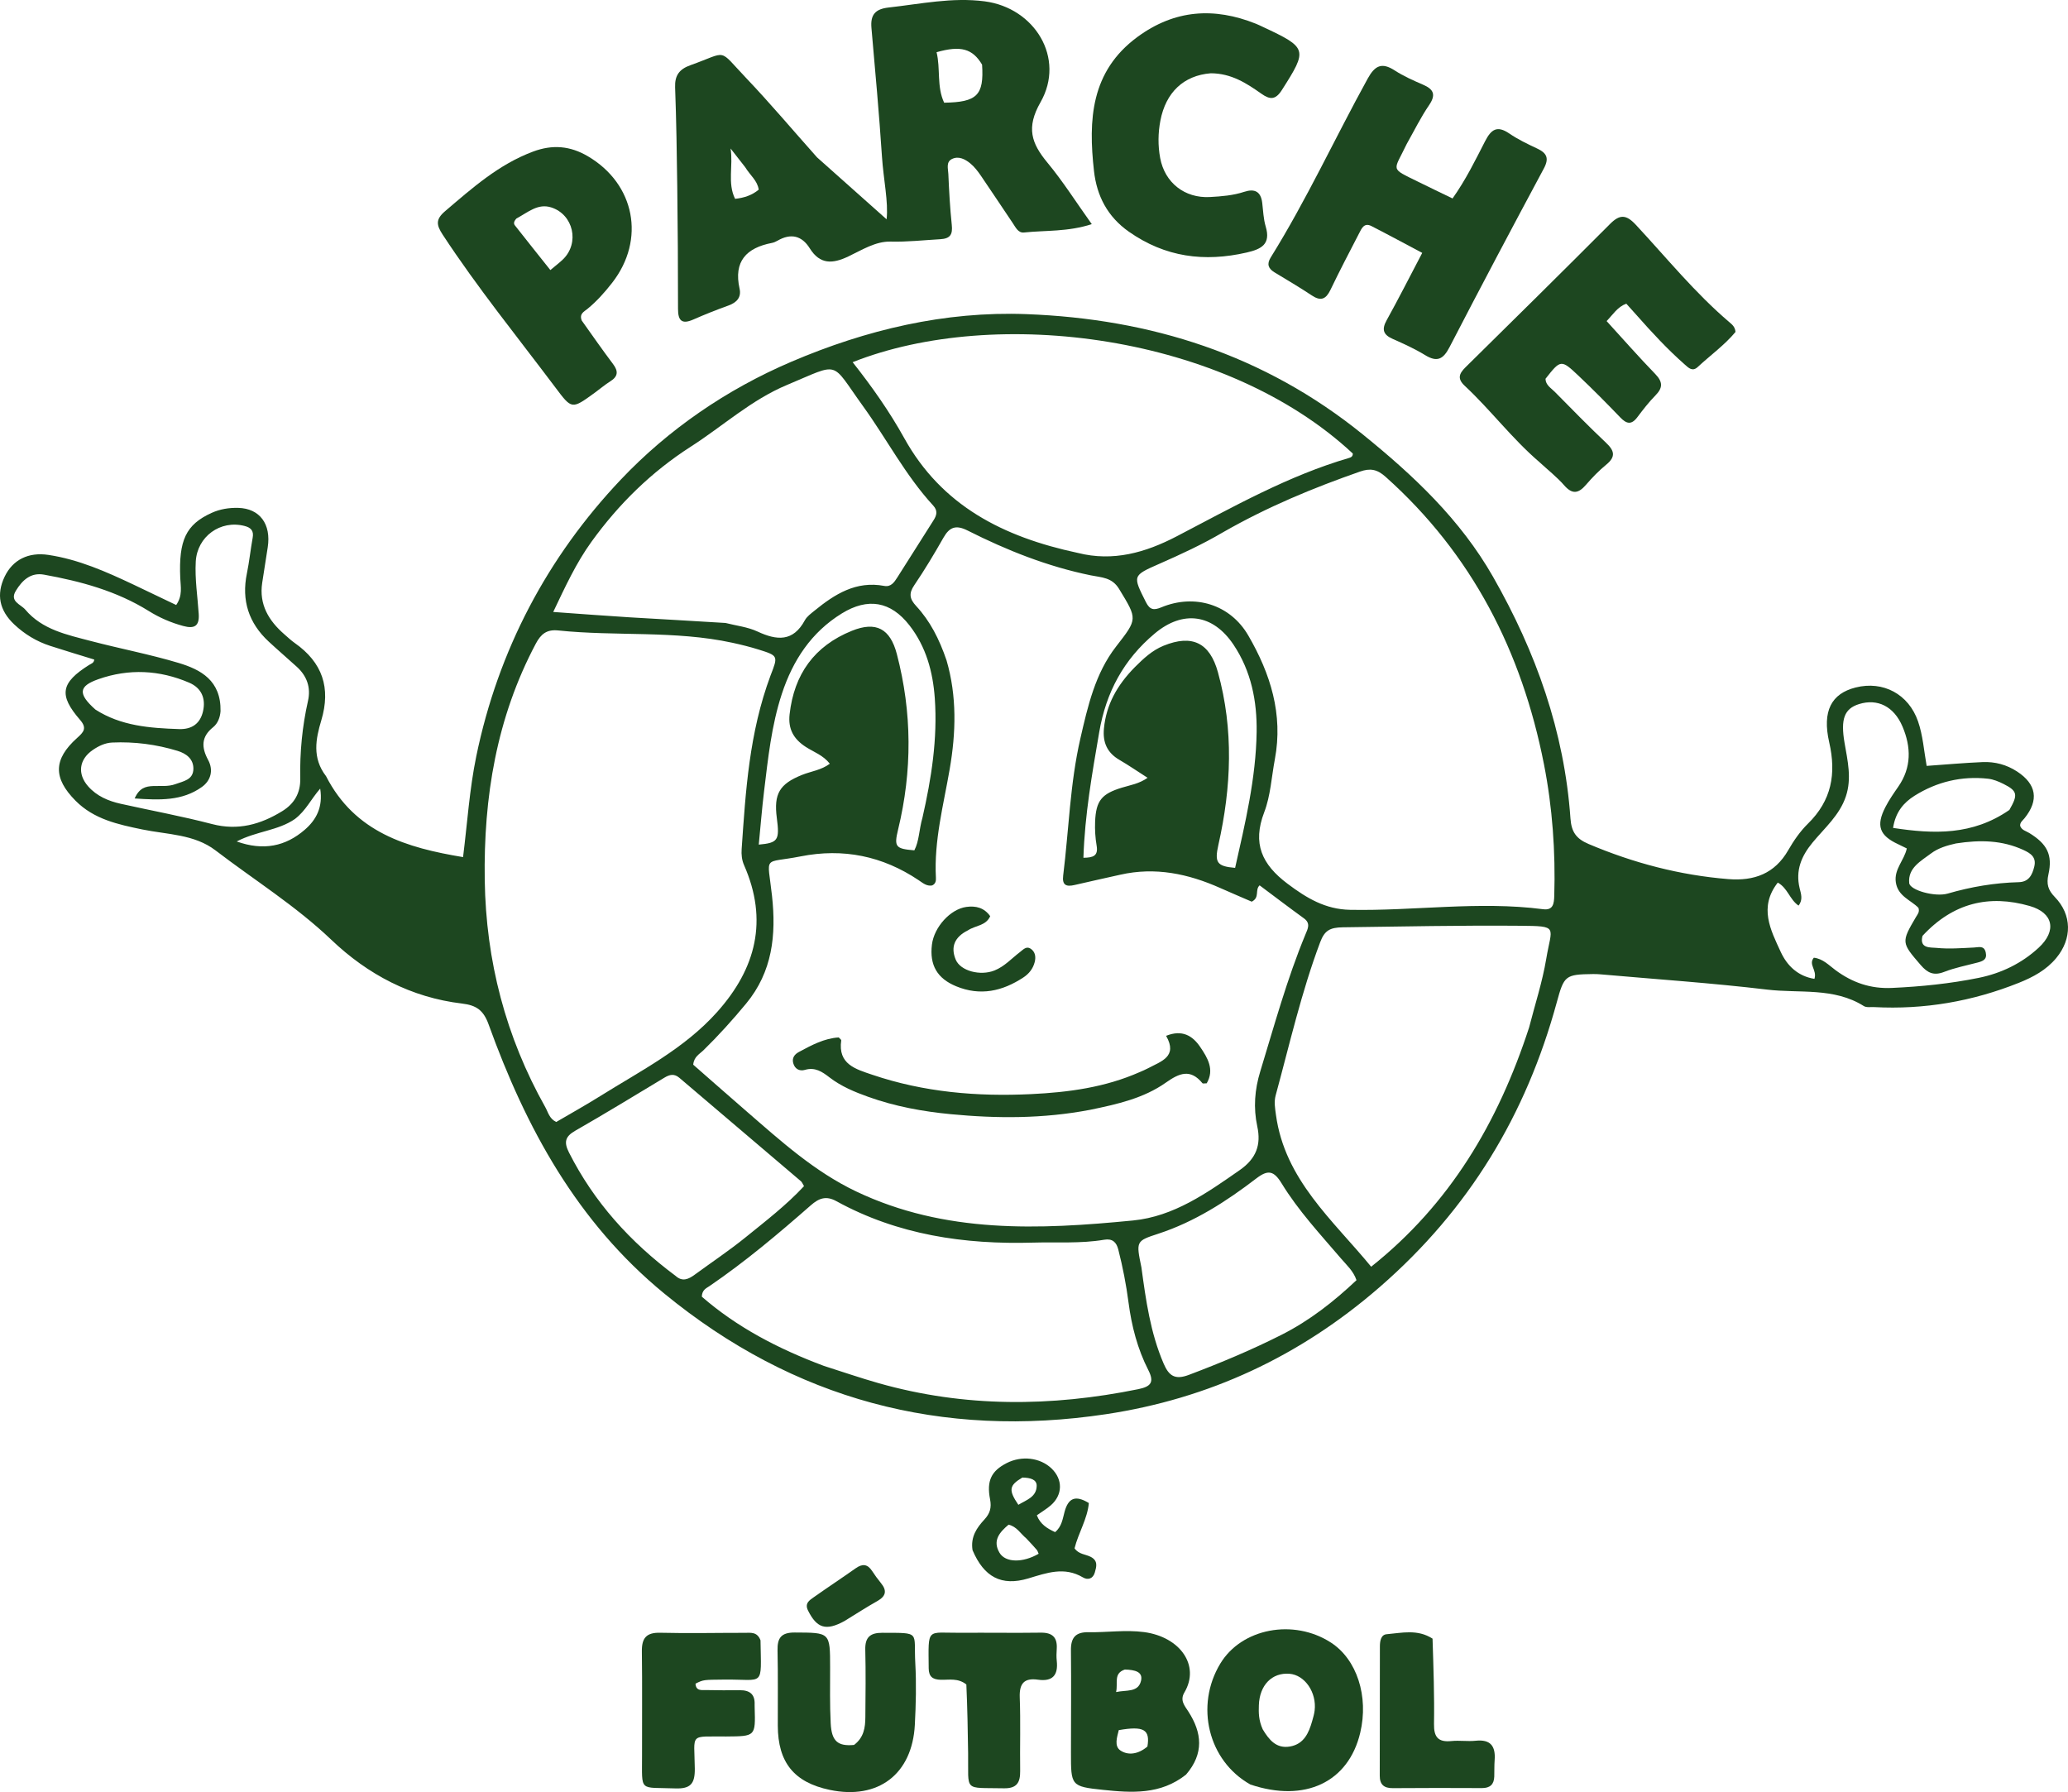 <svg width="292" height="253" viewBox="0 0 292 253" fill="none" xmlns="http://www.w3.org/2000/svg">
<path d="M46.035 109.575C50.108 117.53 57.408 119.679 65.384 121.004C65.991 116.145 66.292 111.416 67.247 106.781C70.331 91.82 77.286 78.651 87.677 67.69C94.372 60.628 102.585 54.982 111.727 51.075C122.317 46.55 133.401 43.916 144.916 44.348C162.46 45.005 178.492 50.056 192.41 61.318C199.617 67.15 206.19 73.325 210.814 81.424C216.875 92.04 220.888 103.296 221.748 115.544C221.879 117.399 222.516 118.392 224.295 119.146C230.632 121.833 237.176 123.556 244.04 124.109C247.682 124.402 250.591 123.347 252.501 120.021C253.271 118.679 254.187 117.355 255.286 116.277C258.615 113.014 259.303 109.248 258.285 104.807C257.265 100.359 258.609 97.92 262.006 97.06C265.907 96.073 269.497 98.005 270.823 101.834C271.516 103.836 271.655 105.961 272.041 108.126C274.741 107.936 277.344 107.699 279.951 107.589C281.684 107.516 283.329 107.951 284.809 108.918C287.555 110.713 287.919 112.957 285.865 115.512C285.605 115.835 285.217 116.086 285.241 116.582C285.445 117.202 286.065 117.313 286.533 117.601C289.032 119.137 289.857 120.655 289.236 123.446C288.935 124.802 289.18 125.652 290.131 126.63C292.574 129.143 292.6 132.527 290.34 135.253C288.939 136.942 287.08 137.944 285.071 138.748C278.507 141.373 271.706 142.552 264.639 142.179C264.143 142.153 263.543 142.267 263.171 142.033C258.943 139.367 254.089 140.255 249.522 139.709C241.704 138.775 233.838 138.248 225.992 137.554C225.638 137.523 225.281 137.509 224.926 137.514C221.004 137.563 220.846 137.733 219.818 141.497C215.491 157.355 207.453 170.713 194.841 181.68C183.535 191.511 170.654 197.469 156.168 199.651C133.015 203.139 112.082 197.619 93.789 182.614C81.469 172.508 74.258 159.219 68.995 144.635C68.271 142.628 67.276 141.919 65.239 141.678C58.064 140.827 51.919 137.576 46.779 132.672C41.758 127.882 35.899 124.241 30.437 120.061C27.428 117.758 23.619 117.829 20.1 117.101C16.667 116.391 13.274 115.671 10.669 113.046C7.497 109.848 7.515 107.208 10.882 104.187C11.791 103.371 12.34 102.823 11.3 101.624C8.253 98.111 8.586 96.392 12.593 93.867C12.873 93.691 13.263 93.614 13.31 93.114C11.239 92.474 9.152 91.852 7.081 91.18C5.161 90.557 3.467 89.53 1.999 88.145C-0.096 86.167 -0.542 83.923 0.65 81.42C1.792 79.024 4.011 77.915 6.834 78.34C11.11 78.983 15.004 80.717 18.865 82.54C20.843 83.474 22.813 84.425 24.878 85.413C25.808 84.07 25.504 82.841 25.451 81.585C25.226 76.284 26.24 74.059 29.884 72.406C31.083 71.862 32.353 71.67 33.627 71.701C36.683 71.777 38.308 73.993 37.803 77.266C37.545 78.939 37.274 80.61 37.022 82.284C36.561 85.345 37.941 87.626 40.149 89.548C40.631 89.968 41.098 90.413 41.62 90.779C45.53 93.525 46.744 97.108 45.362 101.715C44.589 104.294 44.045 106.997 46.035 109.575ZM133.651 93.227C135.131 98.307 134.984 103.43 134.097 108.581C133.221 113.664 131.869 118.689 132.15 123.92C132.173 124.338 132.119 124.783 131.606 125.007C130.844 125.143 130.283 124.645 129.709 124.261C124.615 120.846 119.063 119.711 113.042 120.903C107.634 121.973 108.36 120.552 109.007 126.472C109.609 131.982 109.088 137.177 105.334 141.706C103.426 144.009 101.439 146.209 99.305 148.295C98.772 148.816 97.986 149.177 97.882 150.31C100.343 152.463 102.889 154.709 105.455 156.932C110.283 161.114 115.007 165.403 120.883 168.201C133.448 174.183 146.708 173.603 159.988 172.303C165.73 171.74 170.407 168.428 175.05 165.191C177.388 163.561 178.088 161.618 177.527 159.023C176.96 156.394 177.161 153.834 177.945 151.269C179.932 144.767 181.722 138.203 184.333 131.906C184.654 131.131 185.096 130.358 184.114 129.648C182.003 128.12 179.93 126.54 177.855 124.99C177.153 125.655 177.923 126.7 176.742 127.295C175.38 126.704 173.825 126.046 172.283 125.36C167.765 123.348 163.113 122.369 158.177 123.49C156.031 123.978 153.879 124.436 151.737 124.94C150.561 125.217 149.95 124.981 150.121 123.603C150.92 117.149 151.084 110.607 152.549 104.25C153.596 99.707 154.633 95.082 157.588 91.278C160.642 87.348 160.627 87.44 158.01 83.138C157.011 81.497 155.539 81.535 154.018 81.225C147.918 79.979 142.174 77.699 136.643 74.907C134.988 74.072 134.083 74.382 133.216 75.907C131.92 78.187 130.569 80.444 129.096 82.613C128.299 83.786 128.432 84.55 129.364 85.557C131.317 87.667 132.617 90.189 133.651 93.227ZM172.674 75.153C169.792 76.85 166.762 78.25 163.704 79.594C159.877 81.276 159.922 81.257 161.807 85.015C162.369 86.136 162.95 86.168 163.989 85.738C168.696 83.787 173.716 85.34 176.257 89.716C179.388 95.107 181.203 100.848 180.008 107.194C179.537 109.697 179.405 112.33 178.507 114.671C176.812 119.091 178.175 122.038 181.8 124.764C184.503 126.796 187.136 128.377 190.617 128.445C199.702 128.624 208.78 127.182 217.868 128.358C219.306 128.545 219.428 127.585 219.461 126.473C219.646 120.224 219.206 113.999 218.005 107.889C214.886 92.02 207.873 78.227 195.629 67.301C194.428 66.23 193.449 66.079 192.027 66.577C185.44 68.88 179.013 71.526 172.674 75.153ZM108.8 95.364C109.882 92.594 109.889 92.571 107.117 91.702C105.901 91.321 104.657 91.014 103.411 90.743C95.297 88.981 86.995 89.859 78.818 89.005C77.209 88.837 76.385 89.498 75.663 90.855C70.1 101.322 68.267 112.574 68.445 124.264C68.618 135.657 71.401 146.361 76.999 156.315C77.4 157.03 77.56 157.931 78.542 158.397C80.58 157.202 82.686 156.033 84.725 154.757C90.486 151.153 96.607 148.071 101.249 142.881C106.775 136.705 108.477 129.912 105.066 122.15C104.739 121.405 104.667 120.641 104.721 119.865C105.289 111.677 105.776 103.474 108.8 95.364ZM152.186 78.059C157.182 79.325 161.751 78.007 166.139 75.722C174.076 71.588 181.874 67.157 190.547 64.633C190.825 64.552 191.04 64.366 191.011 64.024C172.979 47.209 140.579 43.128 120.393 51.132C123.102 54.562 125.592 58.09 127.678 61.852C132.967 71.391 141.624 75.807 152.186 78.059ZM215.91 145.05C216.733 141.829 217.782 138.646 218.325 135.38C219.094 130.758 220.169 130.747 214.581 130.697C206.261 130.623 197.943 130.808 189.625 130.913C187.758 130.936 187.024 131.382 186.409 133.015C183.754 140.067 182.098 147.399 180.123 154.641C179.874 155.552 180.036 156.453 180.161 157.376C181.408 166.557 188.188 172.231 193.608 178.832C204.721 169.99 211.521 158.512 215.91 145.05ZM116.339 192.835C118.91 193.65 121.461 194.533 124.054 195.269C136.195 198.713 148.419 198.62 160.713 196.121C162.526 195.752 163.013 195.131 162.141 193.423C160.614 190.431 159.78 187.204 159.348 183.888C159.018 181.358 158.533 178.866 157.9 176.397C157.631 175.349 157.061 174.826 155.906 175.022C152.592 175.586 149.238 175.33 145.902 175.427C136.166 175.712 126.756 174.336 118.09 169.574C116.634 168.774 115.626 169.161 114.484 170.163C109.892 174.187 105.227 178.124 100.169 181.571C99.727 181.872 99.129 182.096 99.097 183.061C104.019 187.34 109.806 190.395 116.339 192.835ZM102.442 87.948C103.953 88.335 105.565 88.507 106.953 89.154C109.702 90.437 111.987 90.627 113.646 87.566C113.937 87.031 114.504 86.623 114.997 86.221C117.86 83.885 120.878 81.968 124.855 82.718C125.804 82.897 126.271 82.194 126.692 81.535C128.409 78.85 130.097 76.146 131.811 73.459C132.273 72.734 132.438 72.101 131.763 71.367C127.847 67.112 125.2 61.963 121.841 57.317C117.192 50.886 118.768 51.153 111.132 54.342C106.085 56.449 102.078 60.146 97.554 63.048C91.955 66.639 87.359 71.162 83.512 76.488C81.379 79.442 79.849 82.744 78.115 86.394C81.996 86.669 85.448 86.939 88.903 87.151C93.291 87.42 97.682 87.642 102.442 87.948ZM31.14 100.398C31.076 101.286 30.75 102.138 30.093 102.665C28.382 104.035 28.437 105.525 29.39 107.292C30.175 108.745 29.759 110.203 28.514 111.097C25.714 113.106 22.517 112.961 19.014 112.724C19.672 111.222 20.591 111.014 21.612 110.971C22.672 110.927 23.75 111.079 24.78 110.697C25.892 110.284 27.289 110.106 27.307 108.536C27.324 107.118 26.262 106.368 25.073 106.005C22.072 105.089 18.977 104.689 15.837 104.83C14.838 104.875 13.908 105.321 13.081 105.893C11.159 107.225 10.903 109.256 12.44 111.005C13.664 112.397 15.295 113.086 17.057 113.478C21.352 114.435 25.689 115.23 29.943 116.339C33.614 117.296 36.807 116.392 39.863 114.509C41.549 113.47 42.437 111.966 42.396 109.908C42.323 106.215 42.675 102.558 43.49 98.943C43.913 97.067 43.341 95.436 41.908 94.135C40.595 92.944 39.248 91.788 37.947 90.583C35.109 87.955 34.077 84.756 34.862 80.951C35.204 79.29 35.372 77.594 35.676 75.924C35.854 74.944 35.453 74.493 34.538 74.255C31.108 73.364 27.84 75.757 27.642 79.272C27.501 81.764 27.902 84.216 28.06 86.684C28.169 88.396 27.449 88.803 25.869 88.374C24.135 87.904 22.525 87.208 21.007 86.262C16.468 83.433 11.409 82.067 6.213 81.127C4.323 80.785 3.139 81.933 2.241 83.396C1.305 84.92 2.942 85.316 3.572 86.064C5.969 88.906 9.466 89.611 12.822 90.494C16.941 91.577 21.142 92.369 25.216 93.59C28.359 94.532 31.219 96.072 31.14 100.398ZM271.456 132.121C270.975 133.947 272.609 133.736 273.408 133.817C275.16 133.995 276.951 133.858 278.722 133.768C279.444 133.731 280.16 133.445 280.389 134.483C280.606 135.468 279.962 135.697 279.223 135.892C277.646 136.309 276.025 136.621 274.514 137.209C273.054 137.777 272.172 137.366 271.208 136.248C268.476 133.078 268.427 133.044 270.542 129.446C270.751 129.09 271.08 128.765 270.884 128.168C269.82 127.068 267.977 126.543 267.688 124.554C267.419 122.709 268.879 121.462 269.239 119.78C268.776 119.553 268.405 119.361 268.026 119.187C265.369 117.963 264.862 116.569 266.221 113.933C266.738 112.929 267.391 111.99 268.037 111.059C269.92 108.34 269.859 105.467 268.632 102.573C267.422 99.721 265.105 98.588 262.498 99.399C260.402 100.051 259.874 101.53 260.451 104.889C260.881 107.391 261.487 109.891 260.633 112.439C259.741 115.099 257.638 116.885 255.935 118.946C254.345 120.87 253.501 122.892 254.11 125.409C254.294 126.169 254.615 127.022 253.951 127.849C252.697 126.992 252.418 125.368 251.021 124.602C248.31 128.073 250.006 131.287 251.44 134.391C252.347 136.356 253.885 137.826 256.199 138.192C256.595 136.924 255.303 136.176 256.112 135.206C257.409 135.348 258.256 136.292 259.2 136.983C261.579 138.724 264.115 139.612 267.137 139.474C271.264 139.285 275.355 138.87 279.39 138.051C282.569 137.406 285.461 136.012 287.861 133.794C290.438 131.412 289.948 128.867 286.589 127.904C280.861 126.262 275.775 127.454 271.456 132.121ZM95.408 180.136C96.36 180.995 97.222 180.593 98.083 179.963C100.485 178.205 102.969 176.549 105.279 174.678C108.118 172.379 111.033 170.141 113.527 167.456C113.318 167.114 113.247 166.895 113.097 166.767C107.378 161.897 101.646 157.041 95.931 152.166C95.193 151.537 94.555 151.696 93.814 152.142C89.624 154.666 85.446 157.214 81.202 159.647C79.759 160.474 79.622 161.29 80.343 162.714C83.871 169.68 88.93 175.312 95.408 180.136ZM161.166 178.92C161.797 183.547 162.432 188.166 164.308 192.516C165.044 194.224 165.889 194.848 167.864 194.102C172.32 192.42 176.701 190.59 180.948 188.444C184.9 186.448 188.339 183.752 191.536 180.73C191.089 179.423 190.163 178.623 189.392 177.72C186.444 174.272 183.331 170.936 180.961 167.06C179.859 165.259 179.031 165.111 177.391 166.367C173.155 169.611 168.688 172.493 163.549 174.174C160.397 175.204 160.402 175.219 161.166 178.92ZM130.254 115.426C131.517 109.884 132.394 104.3 131.993 98.589C131.73 94.845 130.762 91.309 128.425 88.298C125.763 84.87 122.534 84.349 118.877 86.596C114.539 89.261 111.949 93.246 110.4 97.945C108.93 102.404 108.448 107.066 107.886 111.7C107.584 114.193 107.386 116.699 107.137 119.241C109.864 118.994 110.097 118.615 109.686 115.477C109.238 112.064 110.071 110.671 113.248 109.397C114.527 108.884 115.965 108.727 117.17 107.819C116.227 106.615 114.904 106.171 113.793 105.458C112.061 104.344 111.256 102.927 111.492 100.836C112.128 95.185 114.981 91.198 120.284 89.054C123.706 87.671 125.697 88.756 126.633 92.334C128.791 100.581 128.819 108.837 126.81 117.113C126.218 119.552 126.45 119.833 129.104 120.047C129.799 118.721 129.749 117.184 130.254 115.426ZM160.223 94.203C161.432 92.996 162.665 91.826 164.287 91.165C168.341 89.512 170.821 90.747 171.969 94.897C174.215 103.018 173.867 111.133 172.038 119.26C171.469 121.784 171.831 122.303 174.397 122.523C175.822 116.207 177.337 109.873 177.435 103.355C177.501 99.004 176.681 94.763 174.169 91.012C171.254 86.661 167.024 86.107 163.054 89.431C158.657 93.113 156.177 97.729 155.211 103.356C154.208 109.199 153.171 115.019 152.978 121.097C154.363 121.083 155.092 120.833 154.843 119.381C154.653 118.274 154.583 117.126 154.628 116.003C154.75 113.017 155.564 112.066 158.42 111.195C159.59 110.838 160.848 110.651 162.038 109.807C160.57 108.868 159.345 108.024 158.063 107.279C156.319 106.265 155.683 104.8 155.877 102.828C156.205 99.497 157.701 96.769 160.223 94.203ZM13.472 100.174C17.08 102.492 21.16 102.792 25.282 102.93C27.113 102.991 28.286 102.132 28.672 100.394C29.069 98.609 28.459 97.131 26.72 96.383C22.523 94.579 18.203 94.369 13.894 95.884C11.087 96.87 10.973 97.949 13.472 100.174ZM276.176 119.075C274.923 119.356 273.673 119.722 272.652 120.492C271.224 121.568 269.381 122.525 269.577 124.661C269.671 125.68 273.232 126.67 275.022 126.151C278.307 125.196 281.633 124.633 285.048 124.543C286.471 124.505 286.952 123.515 287.237 122.349C287.564 121.01 286.729 120.463 285.675 119.982C282.729 118.636 279.659 118.533 276.176 119.075ZM283.72 114.347C284.963 112.198 284.869 111.67 282.913 110.684C282.225 110.337 281.466 110.021 280.712 109.937C276.979 109.525 273.482 110.367 270.327 112.346C268.833 113.284 267.648 114.617 267.301 116.882C273.052 117.761 278.505 117.954 283.72 114.347ZM41.647 115.62C39.258 117.274 36.222 117.334 33.421 118.795C37.191 120.145 40.318 119.486 43.029 117.145C44.638 115.756 45.63 113.963 45.211 111.334C43.87 112.87 43.214 114.419 41.647 115.62Z" fill="#1D4720"/>
<path d="M115.36 22.209C118.791 25.273 122.116 28.23 125.187 30.962C125.459 28.52 124.746 25.33 124.535 22.134C124.135 16.066 123.579 10.007 123.048 3.948C122.887 2.109 123.554 1.272 125.484 1.059C129.989 0.562 134.42 -0.41 139.03 0.189C146.117 1.111 150.464 8.219 146.922 14.428C144.872 18.021 145.623 20.217 147.89 22.953C150.086 25.603 151.94 28.535 154.158 31.644C150.759 32.745 147.63 32.503 144.587 32.823C143.77 32.908 143.414 32.109 143.024 31.532C141.511 29.3 140.035 27.043 138.509 24.819C138.072 24.182 137.585 23.539 136.991 23.056C136.274 22.473 135.364 21.994 134.433 22.438C133.545 22.861 133.874 23.825 133.905 24.551C134.009 26.953 134.139 29.358 134.39 31.748C134.532 33.093 134.194 33.692 132.744 33.773C130.412 33.904 128.107 34.169 125.744 34.108C123.625 34.053 121.682 35.306 119.777 36.209C117.55 37.265 115.779 37.368 114.333 35.05C113.212 33.252 111.649 32.901 109.789 33.977C109.546 34.118 109.273 34.241 108.999 34.294C105.392 34.989 103.564 36.889 104.428 40.757C104.702 41.984 104.017 42.718 102.844 43.138C101.172 43.737 99.519 44.396 97.894 45.111C96.246 45.836 95.735 45.243 95.736 43.592C95.739 37.849 95.7 32.107 95.629 26.365C95.572 21.688 95.495 17.01 95.325 12.336C95.263 10.645 95.914 9.763 97.5 9.2C102.891 7.285 101.297 6.756 105.329 10.987C108.754 14.581 111.954 18.389 115.36 22.209ZM138.669 9.126C137.331 6.879 135.668 6.392 132.243 7.371C132.816 9.7 132.24 12.213 133.313 14.499C137.942 14.426 138.957 13.468 138.669 9.126ZM105.215 23.596C104.53 22.72 103.844 21.843 103.158 20.967C103.548 23.41 102.688 25.838 103.793 28.071C105.088 27.93 106.181 27.567 107.13 26.775C106.947 25.49 105.949 24.795 105.215 23.596Z" fill="#1D4720"/>
<path d="M198.622 20.337C196.767 24.25 196.169 23.649 200.248 25.663C201.827 26.444 203.417 27.202 205.098 28.017C206.975 25.372 208.31 22.633 209.692 19.939C210.548 18.272 211.382 17.669 213.106 18.844C214.331 19.68 215.693 20.335 217.043 20.967C218.411 21.608 218.765 22.34 217.989 23.787C213.496 32.162 209.045 40.559 204.678 48.999C203.8 50.695 202.95 51.189 201.234 50.139C199.785 49.252 198.219 48.54 196.66 47.852C195.311 47.258 195.067 46.522 195.794 45.211C197.475 42.179 199.041 39.085 200.818 35.702C198.356 34.398 196.013 33.127 193.64 31.913C192.605 31.384 192.252 32.27 191.902 32.946C190.532 35.592 189.151 38.232 187.862 40.917C187.222 42.247 186.502 42.56 185.218 41.704C183.506 40.562 181.725 39.521 179.963 38.452C179.077 37.914 178.841 37.284 179.426 36.343C184.495 28.202 188.498 19.483 193.118 11.098C194.129 9.262 195.098 8.756 196.933 9.945C198.177 10.751 199.561 11.363 200.93 11.954C202.458 12.613 202.78 13.388 201.776 14.857C200.619 16.549 199.71 18.409 198.622 20.337Z" fill="#1D4720"/>
<path d="M217.343 65.219C213.448 61.873 210.459 57.858 206.825 54.472C205.758 53.478 205.998 52.766 206.93 51.849C213.755 45.132 220.567 38.403 227.33 31.625C228.691 30.261 229.592 30.247 230.961 31.717C235.306 36.381 239.329 41.359 244.214 45.51C244.584 45.824 244.988 46.148 245.052 46.862C243.542 48.691 241.52 50.138 239.718 51.812C238.966 52.51 238.433 51.94 237.896 51.469C235.438 49.311 233.228 46.912 231.066 44.468C230.601 43.943 230.128 43.425 229.627 42.868C228.356 43.361 227.758 44.396 226.854 45.33C229.211 47.91 231.4 50.408 233.711 52.789C234.782 53.893 234.828 54.728 233.752 55.818C232.81 56.773 231.985 57.85 231.174 58.922C230.333 60.033 229.642 59.828 228.772 58.922C226.858 56.927 224.909 54.962 222.902 53.062C220.426 50.717 220.36 50.753 218.223 53.479C218.242 54.363 218.99 54.77 219.519 55.304C221.916 57.722 224.287 60.169 226.765 62.502C227.952 63.62 228.18 64.466 226.814 65.586C225.777 66.437 224.824 67.414 223.949 68.433C222.899 69.656 222.029 69.852 220.866 68.521C219.845 67.354 218.602 66.379 217.343 65.219Z" fill="#1D4720"/>
<path d="M82.137 45.246C83.654 47.384 85.074 49.417 86.564 51.398C87.323 52.407 87.278 53.142 86.174 53.835C85.396 54.324 84.692 54.929 83.946 55.47C80.713 57.817 80.742 57.793 78.4 54.677C73.041 47.547 67.417 40.616 62.517 33.145C61.611 31.765 61.485 30.974 62.848 29.813C66.684 26.543 70.424 23.207 75.273 21.398C78.02 20.373 80.502 20.591 83.001 22.057C89.659 25.964 91.186 33.827 86.435 39.925C85.386 41.271 84.259 42.536 82.934 43.62C82.461 44.007 81.773 44.287 82.137 45.246ZM72.896 30.868C72.663 31.15 72.44 31.48 72.701 31.814C74.332 33.895 75.986 35.959 77.71 38.127C78.448 37.505 79.008 37.088 79.503 36.605C81.876 34.289 80.962 30.269 77.817 29.277C75.963 28.693 74.602 29.932 72.896 30.868Z" fill="#1D4720"/>
<path d="M170.958 10.345C167.13 10.651 164.609 13.04 163.846 17.029C163.512 18.774 163.49 20.556 163.816 22.311C164.463 25.794 167.284 28.013 170.848 27.815C172.477 27.724 174.115 27.598 175.685 27.08C177.148 26.598 178.032 27.032 178.225 28.632C178.36 29.754 178.396 30.912 178.717 31.983C179.46 34.47 178.122 35.169 176.032 35.65C170.045 37.026 164.529 36.31 159.399 32.713C156.349 30.573 154.863 27.625 154.471 24.149C153.662 16.963 153.987 10.079 160.61 5.213C165.858 1.358 171.432 0.988 177.342 3.354C177.672 3.486 177.991 3.645 178.313 3.795C184.633 6.75 184.663 6.969 181 12.71C180.095 14.128 179.321 14.089 178.102 13.228C176.009 11.751 173.855 10.351 170.958 10.345Z" fill="#1D4720"/>
<path d="M167.47 250.529C163.86 253.405 159.766 253.105 155.747 252.687C151.204 252.215 151.216 252.083 151.219 247.423C151.222 242.611 151.264 237.798 151.215 232.987C151.197 231.211 151.847 230.396 153.71 230.43C156.318 230.478 158.905 230.064 161.545 230.414C166.595 231.084 169.51 235.107 167.23 238.945C166.573 240.052 167.267 240.81 167.796 241.63C169.714 244.608 170.039 247.545 167.47 250.529ZM162.013 246.574C162.418 244.173 161.509 243.636 157.969 244.256C157.73 245.246 157.28 246.525 158.228 247.144C159.28 247.83 160.677 247.695 162.013 246.574ZM158.829 235.699C157.181 236.247 157.891 237.605 157.591 238.877C159.06 238.562 160.713 238.962 161.112 237.291C161.42 235.996 160.219 235.741 158.829 235.699Z" fill="#1D4720"/>
<path d="M176.551 251.932C170.579 248.577 168.709 240.801 172.309 234.854C175.324 229.871 182.657 228.481 187.928 231.895C191.592 234.268 193.286 239.485 192.062 244.631C190.408 251.59 184.281 254.529 176.551 251.932ZM178.299 244.148C179.177 245.598 180.197 246.906 182.147 246.566C184.121 246.222 184.805 244.644 185.284 242.952C185.419 242.476 185.562 241.996 185.623 241.509C185.942 238.935 184.242 236.463 182.061 236.296C179.609 236.108 177.853 237.893 177.752 240.717C177.714 241.775 177.706 242.841 178.299 244.148Z" fill="#1D4720"/>
<path d="M120.591 246.345C121.987 245.287 122.174 243.883 122.187 242.447C122.216 239.262 122.256 236.075 122.177 232.891C122.133 231.131 122.886 230.506 124.587 230.512C130.101 230.532 128.989 230.305 129.239 234.811C129.4 237.715 129.326 240.604 129.175 243.497C128.812 250.461 124.007 254.128 117.167 252.692C112.121 251.633 109.84 248.817 109.825 243.62C109.816 240.08 109.865 236.54 109.788 233.002C109.749 231.242 110.296 230.465 112.22 230.473C117.218 230.496 117.21 230.419 117.211 235.43C117.212 238.049 117.161 240.672 117.293 243.286C117.421 245.809 118.277 246.559 120.591 246.345Z" fill="#1D4720"/>
<path d="M107.384 231.576C107.479 238.299 108.003 237.053 102.269 237.119C99.358 237.152 99.358 237.114 98.206 237.691C98.261 238.787 99.122 238.581 99.774 238.598C101.336 238.638 102.899 238.631 104.462 238.618C105.846 238.606 106.62 239.185 106.552 240.645C106.545 240.787 106.554 240.929 106.558 241.07C106.679 245.142 106.679 245.118 102.547 245.152C97.246 245.195 98.047 244.574 98.105 249.687C98.128 251.798 97.532 252.562 95.338 252.481C90.155 252.288 90.671 253.084 90.656 247.804C90.641 242.918 90.699 238.032 90.632 233.147C90.607 231.274 91.24 230.457 93.227 230.507C97.203 230.606 101.184 230.514 105.162 230.517C105.991 230.518 106.921 230.339 107.384 231.576Z" fill="#1D4720"/>
<path d="M136.448 237.81C135.273 236.871 134.021 237.176 132.84 237.146C131.714 237.117 131.14 236.728 131.131 235.528C131.088 229.64 130.776 230.55 135.659 230.512C139.423 230.482 143.187 230.548 146.951 230.494C148.599 230.47 149.315 231.161 149.211 232.778C149.175 233.342 149.152 233.916 149.214 234.475C149.436 236.476 148.64 237.431 146.564 237.134C144.619 236.855 143.915 237.661 143.988 239.627C144.117 243.09 144 246.562 144.046 250.029C144.067 251.656 143.575 252.504 141.729 252.465C135.963 252.343 136.776 253.053 136.698 247.5C136.653 244.32 136.598 241.139 136.448 237.81Z" fill="#1D4720"/>
<path d="M202.274 231.338C202.407 235.471 202.545 239.434 202.481 243.393C202.451 245.258 203.086 245.986 204.951 245.795C206.076 245.68 207.233 245.872 208.357 245.752C210.473 245.527 211.189 246.526 211.043 248.471C210.984 249.247 211.014 250.028 210.99 250.806C210.955 251.932 210.385 252.441 209.235 252.436C205.043 252.414 200.85 252.411 196.658 252.445C195.405 252.455 194.818 251.929 194.82 250.689C194.828 244.599 194.823 238.509 194.84 232.419C194.842 231.693 194.98 230.783 195.794 230.714C197.936 230.532 200.141 229.965 202.274 231.338Z" fill="#1D4720"/>
<path d="M137.321 218.845C137.025 216.965 137.925 215.679 138.993 214.525C139.786 213.668 140.028 212.855 139.796 211.664C139.281 209.025 140.003 207.648 142.141 206.555C144.27 205.467 146.866 205.777 148.473 207.311C150.091 208.856 150.067 211.04 148.372 212.517C147.792 213.022 147.117 213.418 146.401 213.924C146.882 215.188 147.861 215.787 148.979 216.3C149.917 215.533 150.049 214.421 150.313 213.443C150.829 211.53 151.798 211.008 153.744 212.193C153.549 214.418 152.258 216.436 151.725 218.586C152.331 219.453 153.287 219.414 154.023 219.799C155.073 220.349 154.819 221.196 154.586 222.005C154.336 222.87 153.624 223.116 152.908 222.692C150.279 221.135 147.805 222.053 145.192 222.838C141.403 223.975 138.933 222.642 137.321 218.845ZM144.902 217.177C144.105 216.528 143.583 215.522 142.411 215.247C141.146 216.316 140.114 217.484 141.125 219.206C141.964 220.635 144.428 220.651 146.656 219.354C146.569 219.168 146.516 218.95 146.386 218.797C145.977 218.314 145.538 217.855 144.902 217.177ZM144.355 208.596C142.481 209.709 142.375 210.357 143.792 212.444C144.894 211.769 146.352 211.365 146.379 209.771C146.394 208.867 145.497 208.617 144.355 208.596Z" fill="#1D4720"/>
<path d="M119.235 228.855C116.621 230.288 115.334 229.861 114.093 227.368C113.587 226.351 114.289 225.924 114.902 225.491C116.861 224.106 118.867 222.787 120.826 221.402C121.762 220.741 122.49 220.792 123.135 221.777C123.52 222.366 123.935 222.94 124.382 223.484C125.257 224.546 125.118 225.333 123.89 226.025C122.353 226.891 120.871 227.852 119.235 228.855Z" fill="#1D4720"/>
<path d="M153.91 156.683C147.266 157.95 140.756 157.918 134.243 157.296C130.286 156.918 126.379 156.203 122.615 154.856C120.67 154.16 118.767 153.37 117.12 152.1C116.084 151.301 115.09 150.622 113.651 151.043C112.915 151.259 112.232 150.935 112.003 150.092C111.802 149.353 112.195 148.844 112.793 148.521C114.588 147.552 116.391 146.585 118.428 146.462C118.61 146.666 118.794 146.784 118.781 146.873C118.292 150.251 120.811 150.931 123.171 151.731C130.455 154.197 137.945 154.831 145.598 154.464C150.89 154.21 156.041 153.513 160.921 151.357C161.311 151.185 161.708 151.026 162.082 150.825C163.926 149.837 166.348 149.194 164.653 146.235C166.927 145.318 168.39 146.227 169.449 147.779C170.498 149.318 171.523 150.99 170.385 152.938C170.055 152.938 169.844 152.997 169.788 152.929C168.089 150.849 166.527 151.49 164.621 152.838C161.502 155.044 157.787 155.884 153.91 156.683Z" fill="#1D4720"/>
<path d="M136.669 131.343C134.766 132.293 134.208 133.699 134.944 135.473C135.614 137.086 138.423 137.805 140.417 137.01C141.841 136.442 142.844 135.303 144.025 134.404C144.459 134.075 144.914 133.527 145.521 133.928C146.186 134.367 146.286 135.097 146.098 135.829C145.859 136.759 145.295 137.472 144.49 138C141.527 139.943 138.417 140.647 135.001 139.237C132.351 138.144 131.229 136.266 131.589 133.352C131.894 130.882 134.187 128.344 136.452 128.036C137.782 127.855 138.965 128.139 139.817 129.346C139.195 130.719 137.766 130.627 136.669 131.343Z" fill="#1D4720"/>
</svg>

